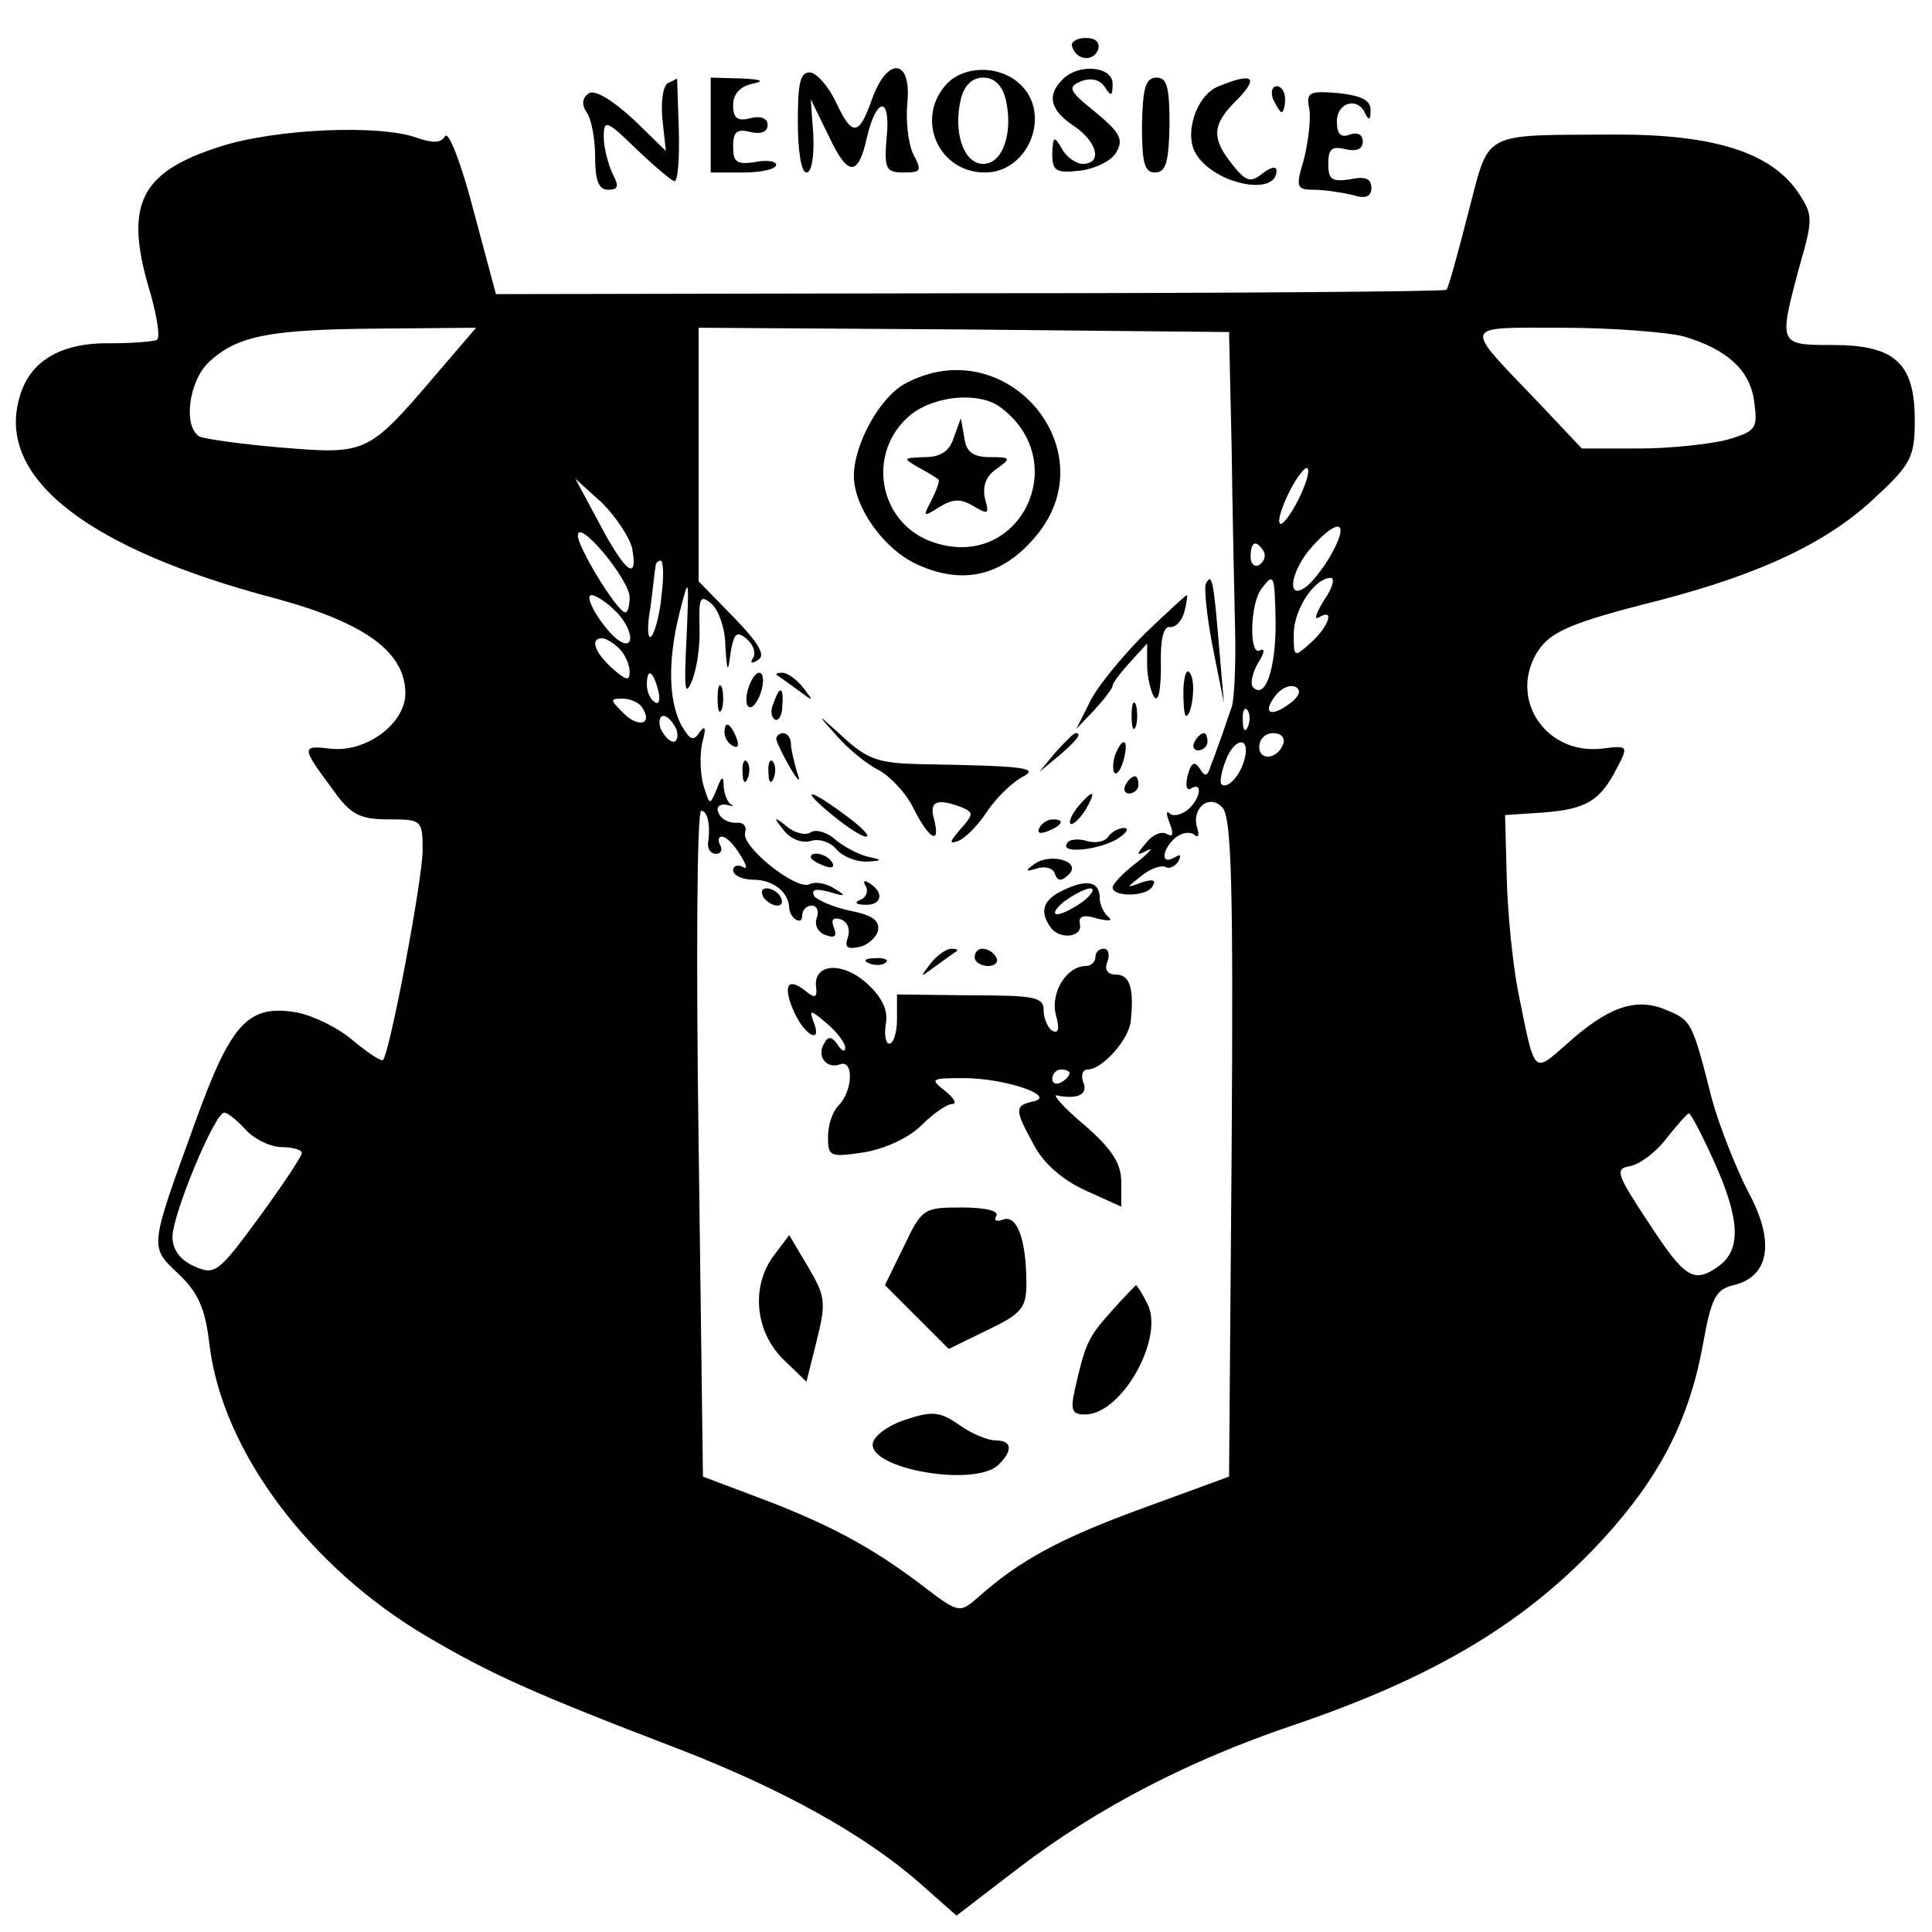 <?xml version="1.0" standalone="no"?>
<!DOCTYPE svg PUBLIC "-//W3C//DTD SVG 20010904//EN"
 "http://www.w3.org/TR/2001/REC-SVG-20010904/DTD/svg10.dtd">
<svg version="1.0" xmlns="http://www.w3.org/2000/svg"
 width="224pt" height="224pt" viewBox="0 0 224 224"
 preserveAspectRatio="xMidYMid meet">
<g transform="translate(0,224) scale(0.1,-0.1)"
fill="#000000" stroke="none">
<path d="M1243 2186 c5 -16 24 -18 30 -4 3 9 -3 14 -14 14 -11 0 -18 -5 -16
-10z"/>
<path d="M925 2099 c0 -34 4 -59 10 -59 6 0 9 18 8 43 l-3 42 21 -43 c22 -47
34 -47 44 -2 11 48 28 49 23 1 -3 -37 -1 -41 20 -41 20 0 21 2 11 21 -6 12 -9
39 -7 60 5 51 -23 54 -41 4 -15 -43 -23 -44 -42 -3 -8 17 -21 32 -29 34 -12 1
-15 -11 -15 -57z"/>
<path d="M1097 2142 c-36 -40 -9 -102 45 -102 51 0 78 69 40 103 -24 22 -65
21 -85 -1z m69 -17 c9 -38 -3 -75 -26 -75 -23 0 -35 37 -26 75 4 16 13 25 26
25 13 0 22 -9 26 -25z"/>
<path d="M1232 2148 c-19 -19 -14 -36 13 -54 27 -18 34 -44 10 -44 -7 0 -19 8
-24 18 -9 15 -10 14 -11 -6 0 -20 4 -23 31 -20 18 2 37 11 43 21 9 15 5 23
-24 47 -31 25 -33 29 -16 36 11 4 21 2 27 -7 7 -11 9 -11 9 4 0 20 -39 24 -58
5z"/>
<path d="M775 2144 c-6 -2 -9 -21 -7 -42 l4 -37 -38 37 c-24 22 -44 34 -51 30
-8 -5 -9 -13 -3 -22 6 -8 10 -32 10 -52 0 -27 4 -38 15 -38 12 0 13 4 5 19 -5
11 -10 30 -10 42 0 21 3 20 38 -14 21 -20 41 -37 44 -37 4 0 6 27 5 60 -1 33
-2 60 -2 59 0 0 -5 -3 -10 -5z"/>
<path d="M824 2095 l0 -55 38 0 c21 0 38 4 38 9 0 4 -11 6 -25 3 -21 -3 -25 0
-25 18 0 17 4 21 20 17 12 -3 20 0 20 8 0 8 -8 11 -20 8 -15 -4 -20 0 -20 15
0 13 8 22 23 25 14 3 10 5 -13 6 l-36 1 0 -55z"/>
<path d="M1324 2095 c0 -44 3 -55 15 -55 13 0 16 12 17 55 0 44 -3 55 -15 55
-13 0 -16 -12 -17 -55z"/>
<path d="M1413 2140 c-26 -10 -41 -56 -26 -79 22 -35 93 -49 93 -19 0 6 -7 4
-16 -3 -14 -11 -19 -10 -35 10 -25 31 -24 47 6 76 25 26 17 31 -22 15z"/>
<path d="M1476 2125 c4 -8 8 -15 10 -15 2 0 4 7 4 15 0 8 -4 15 -10 15 -5 0
-7 -7 -4 -15z"/>
<path d="M1518 2114 c2 -12 -1 -37 -6 -58 -10 -33 -9 -36 11 -36 12 0 32 -3
45 -6 15 -5 22 -2 22 8 0 11 -7 14 -25 10 -21 -3 -25 0 -25 18 0 17 4 21 20
17 13 -3 20 0 20 9 0 8 -6 11 -15 8 -10 -4 -15 0 -15 15 0 23 25 29 33 9 4 -8
6 -7 6 3 1 12 -9 18 -37 21 -34 3 -38 1 -34 -18z"/>
<path d="M255 2070 c-94 -30 -112 -68 -80 -172 7 -26 11 -49 7 -52 -4 -2 -28
-4 -54 -4 -58 1 -95 -21 -106 -65 -25 -92 81 -174 298 -231 103 -28 150 -62
150 -110 0 -35 -46 -69 -87 -64 -34 4 -34 2 4 -49 20 -28 31 -33 64 -33 38 0
39 -1 39 -36 0 -33 -38 -235 -46 -243 -2 -2 -17 8 -34 22 -17 15 -46 29 -65
33 -57 10 -77 -11 -119 -128 -53 -146 -53 -143 -19 -175 23 -22 31 -40 36 -83
15 -122 115 -257 253 -338 73 -43 124 -66 294 -131 118 -46 212 -98 276 -154
l43 -38 73 56 c92 70 197 124 318 165 165 56 271 120 359 216 65 71 99 137
115 223 10 56 15 66 36 71 42 10 48 51 17 108 -14 27 -33 75 -42 107 -23 91
-24 92 -53 104 -35 15 -67 4 -115 -39 -40 -35 -37 -38 -57 61 -6 31 -12 89
-13 130 l-2 74 45 3 c49 4 65 13 85 52 13 25 13 26 -18 22 -63 -7 -106 54 -77
108 15 27 37 37 144 64 119 31 197 68 252 121 40 37 44 46 44 88 0 66 -23 87
-95 87 -63 0 -63 0 -39 90 16 55 16 61 0 85 -31 48 -98 69 -211 69 -161 -1
-147 6 -173 -92 -12 -47 -23 -87 -25 -88 -2 -2 -251 -4 -553 -4 l-549 -1 -26
97 c-14 54 -29 93 -33 86 -5 -8 -14 -8 -32 -2 -42 16 -164 11 -229 -10z m249
-266 c-77 -90 -79 -91 -177 -83 -47 4 -90 10 -96 13 -19 12 -12 64 11 86 33
31 71 38 196 39 l114 1 -48 -56z m924 -84 c1 -74 3 -169 4 -210 1 -41 -1 -82
-4 -90 -3 -8 -8 -23 -11 -32 -4 -10 -9 -26 -13 -35 -4 -14 -7 -14 -13 -4 -6 9
-10 7 -14 -8 -3 -12 -1 -19 4 -15 14 8 11 -12 -4 -25 -8 -6 -17 -8 -21 -4 -4
4 -4 -1 0 -11 5 -13 4 -17 -3 -13 -6 4 -17 -1 -24 -10 -12 -14 -12 -16 1 -9 8
4 3 -2 -12 -14 -16 -12 -28 -25 -28 -29 0 -11 39 -11 46 1 5 8 1 9 -12 5 -19
-7 -19 -7 0 8 10 8 22 12 27 10 4 -3 11 0 15 6 4 8 3 9 -4 5 -17 -10 -15 9 1
23 8 6 17 7 22 3 4 -4 6 0 3 8 -7 23 14 40 29 24 11 -10 13 -93 11 -394 l-3
-382 -101 -37 c-96 -35 -143 -61 -190 -103 -22 -19 -22 -19 -69 17 -56 42
-106 69 -189 100 l-61 23 -5 386 c-3 212 -2 386 3 386 7 0 11 -15 8 -37 -1 -7
3 -13 9 -13 6 0 8 5 5 10 -3 6 -2 10 2 10 5 0 14 -9 21 -21 8 -12 9 -18 3 -14
-6 3 -11 1 -11 -4 0 -6 11 -11 24 -11 22 0 40 -14 41 -32 0 -12 15 -22 15 -10
0 7 5 12 11 12 6 0 9 -6 6 -14 -3 -8 1 -17 10 -20 10 -4 14 -2 10 8 -4 10 -1
13 8 10 8 -3 11 -12 8 -21 -4 -11 -1 -14 13 -11 10 2 20 11 22 19 2 12 -7 18
-32 23 -19 4 -38 12 -42 17 -4 8 2 9 17 5 20 -6 21 -5 6 4 -9 6 -22 8 -28 5
-14 -9 -81 44 -75 60 2 7 -2 12 -11 11 -9 0 -18 5 -20 12 -3 6 1 10 9 9 7 -2
10 -2 6 0 -5 3 -8 12 -9 21 0 13 -2 13 -8 -3 -8 -19 -8 -19 -15 3 -4 13 -5 35
-2 50 5 18 4 22 -3 13 -7 -11 -11 -9 -21 8 -15 29 -16 75 -2 131 11 43 11 42
8 -30 -3 -58 -2 -69 6 -50 6 14 10 42 9 64 -1 33 1 37 14 26 8 -7 16 -29 16
-49 2 -31 3 -32 6 -8 4 23 7 26 19 16 7 -6 11 -16 7 -22 -4 -6 -1 -7 6 -2 9 5
1 19 -28 49 l-41 42 0 147 0 147 308 -2 307 -3 3 -135z m524 130 c51 -15 78
-40 82 -77 4 -30 2 -33 -32 -43 -20 -5 -66 -10 -102 -10 l-66 0 -50 53 c-89
93 -91 87 27 87 57 0 121 -5 141 -10z m-447 -190 c-9 -18 -19 -30 -21 -27 -3
3 2 19 11 37 9 18 19 30 21 27 3 -3 -2 -19 -11 -37z m-772 -56 c7 -39 -8 -28
-38 29 l-28 52 31 -28 c16 -16 32 -40 35 -53z m-3 -56 c0 -10 -2 -18 -5 -18
-9 0 -55 75 -55 89 0 21 59 -50 60 -71z m816 54 c-8 -16 -22 -34 -30 -41 -26
-21 -20 18 6 46 29 32 42 29 24 -5z m-81 -1 c3 -5 1 -12 -5 -16 -5 -3 -10 1
-10 9 0 18 6 21 15 7z m-698 -51 c-2 -23 -8 -44 -12 -48 -4 -4 -5 11 -1 33 3
22 5 43 6 48 0 4 3 7 6 7 3 0 4 -18 1 -40z m712 -33 c0 -53 -12 -88 -26 -74
-4 4 -1 17 6 29 7 11 8 17 2 14 -13 -8 -12 55 2 72 14 18 15 17 16 -41z m56
27 c-9 -15 -12 -23 -6 -20 19 12 12 -10 -9 -29 -20 -18 -20 -17 -20 10 0 28
24 65 43 65 5 0 2 -12 -8 -26z m-823 -11 c23 -21 26 -52 2 -33 -18 16 -38 50
-28 50 4 0 16 -7 26 -17z m6 -45 c7 -7 12 -19 12 -27 0 -11 -4 -10 -20 4 -21
19 -26 35 -12 35 4 0 13 -5 20 -12z m45 -48 c3 -11 1 -18 -4 -14 -5 3 -9 12
-9 20 0 20 7 17 13 -6z m732 -16 c-23 -17 -32 -10 -15 11 7 8 17 12 23 8 6 -4
3 -11 -8 -19z m-750 -5 c12 -19 -5 -23 -22 -6 -16 16 -16 17 -1 17 9 0 20 -5
23 -11z m702 -21 c-3 -8 -6 -5 -6 6 -1 11 2 17 5 13 3 -3 4 -12 1 -19z m-663
-3 c3 -8 1 -15 -3 -15 -5 0 -11 7 -15 15 -3 8 -1 15 3 15 5 0 11 -7 15 -15z
m704 -17 c-6 -18 -28 -21 -28 -4 0 9 7 16 16 16 9 0 14 -5 12 -12z m-45 -18
c-5 -20 -21 -36 -27 -29 -2 2 0 14 5 27 10 27 29 29 22 2z m-1158 -430 c10
-11 29 -20 42 -20 12 0 23 -3 23 -7 -1 -5 -23 -38 -50 -75 -47 -64 -51 -67
-75 -56 -16 7 -25 19 -25 34 0 26 49 144 60 144 4 0 15 -9 25 -20z m1702 -36
c30 -66 32 -102 7 -121 -30 -22 -40 -16 -83 50 -37 56 -39 62 -21 65 11 2 30
16 42 32 13 16 24 29 26 29 2 1 15 -24 29 -55z"/>
<path d="M1049 1795 c-29 -16 -59 -70 -59 -107 0 -37 37 -88 77 -104 51 -22
95 -11 132 32 88 100 -32 243 -150 179z m112 -28 c83 -63 21 -189 -78 -156
-65 21 -80 106 -26 149 29 22 80 26 104 7z"/>
<path d="M1106 1733 c-5 -16 -15 -23 -34 -23 -25 -1 -26 -1 -7 -12 11 -6 21
-12 23 -14 2 -1 -2 -12 -8 -24 -10 -19 -10 -20 9 -8 16 10 25 10 40 1 17 -10
18 -9 13 9 -3 14 1 26 13 34 18 13 17 14 -7 14 -20 0 -28 6 -30 23 l-4 22 -8
-22z"/>
<path d="M1398 1563 c-2 -4 1 -37 8 -73 l13 -65 -6 70 c-6 72 -8 82 -15 68z"/>
<path d="M1327 1505 c-25 -25 -54 -60 -63 -78 l-16 -32 21 22 c11 12 21 25 21
28 0 3 9 15 20 27 l20 22 0 -25 c0 -13 4 -30 8 -37 5 -7 8 8 8 35 -1 31 3 47
10 46 7 -1 14 7 17 17 3 11 4 20 3 20 -1 0 -23 -20 -49 -45z"/>
<path d="M1372 1441 c0 -17 1 -31 3 -31 7 0 12 39 5 49 -4 7 -7 -1 -8 -18z"/>
<path d="M867 1440 c-3 -11 -2 -20 3 -20 4 0 10 9 13 20 3 11 2 20 -3 20 -4 0
-10 -9 -13 -20z"/>
<path d="M901 1457 c2 -1 13 -9 24 -17 19 -14 19 -14 6 3 -7 9 -18 17 -24 17
-6 0 -8 -1 -6 -3z"/>
<path d="M832 1430 c0 -14 2 -19 5 -12 2 6 2 18 0 25 -3 6 -5 1 -5 -13z"/>
<path d="M897 1425 c-4 -8 -3 -16 1 -19 4 -3 9 4 9 15 2 23 -3 25 -10 4z"/>
<path d="M1312 1410 c0 -14 2 -19 5 -12 2 6 2 18 0 25 -3 6 -5 1 -5 -13z"/>
<path d="M970 1387 c13 -15 35 -33 49 -40 13 -7 32 -27 40 -44 18 -36 32 -44
24 -13 -6 21 3 25 32 14 14 -6 14 -8 -2 -26 -12 -14 -13 -17 -2 -13 8 3 23 18
34 35 11 16 29 33 40 39 22 11 1 13 -117 15 -48 1 -62 5 -90 31 -32 29 -32 29
-8 2z"/>
<path d="M840 1391 c0 -6 4 -13 10 -16 6 -3 7 1 4 9 -7 18 -14 21 -14 7z"/>
<path d="M900 1383 c1 -5 8 -19 16 -33 10 -17 13 -18 8 -5 -3 11 -7 26 -7 33
0 6 -4 12 -9 12 -4 0 -8 -3 -8 -7z"/>
<path d="M1224 1368 l-19 -23 23 19 c21 18 27 26 19 26 -2 0 -12 -10 -23 -22z"/>
<path d="M1385 1380 c-3 -5 -1 -10 4 -10 6 0 11 5 11 10 0 6 -2 10 -4 10 -3 0
-8 -4 -11 -10z"/>
<path d="M1293 1365 c-3 -9 -3 -18 -1 -21 3 -3 8 4 11 16 6 23 -1 27 -10 5z"/>
<path d="M861 1344 c0 -11 3 -14 6 -6 3 7 2 16 -1 19 -3 4 -6 -2 -5 -13z"/>
<path d="M891 1344 c0 -11 3 -14 6 -6 3 7 2 16 -1 19 -3 4 -6 -2 -5 -13z"/>
<path d="M1305 1330 c-3 -5 -1 -10 4 -10 6 0 11 5 11 10 0 6 -2 10 -4 10 -3 0
-8 -4 -11 -10z"/>
<path d="M965 1295 c17 -14 34 -25 39 -25 6 0 -5 11 -24 25 -43 32 -54 32 -15
0z"/>
<path d="M1250 1305 c-7 -9 -11 -17 -9 -20 3 -2 10 5 17 15 14 24 10 26 -8 5z"/>
<path d="M909 1277 c8 -10 21 -15 31 -12 9 3 23 -1 30 -10 7 -8 22 -14 34 -14
20 1 20 2 1 6 -11 3 -28 12 -37 20 -9 8 -22 12 -28 8 -6 -4 -19 -1 -28 7 -15
12 -16 11 -3 -5z"/>
<path d="M1205 1280 c-3 -6 1 -7 9 -4 18 7 21 14 7 14 -6 0 -13 -4 -16 -10z"/>
<path d="M1285 1270 c-4 -6 -15 -8 -25 -5 -10 3 -21 2 -23 -3 -8 -12 35 -8 58
5 11 7 15 13 8 13 -6 0 -15 -5 -18 -10z"/>
<path d="M940 1246 c0 -2 7 -7 16 -10 8 -3 12 -2 9 4 -6 10 -25 14 -25 6z"/>
<path d="M1199 1238 c-11 -8 -10 -9 3 -5 9 3 19 1 21 -6 3 -9 8 -9 16 -1 16
15 -21 26 -40 12z"/>
<path d="M1004 1212 c3 -5 0 -13 -6 -15 -8 -3 -6 -6 5 -6 19 -1 23 14 5 25 -6
4 -8 3 -4 -4z"/>
<path d="M1233 1208 c-24 -11 -28 -25 -15 -43 10 -15 38 -12 34 4 -2 9 5 11
20 6 13 -3 19 -3 13 2 -5 4 -10 14 -10 22 0 19 -15 22 -42 9z m23 -13 c-11 -8
-25 -15 -30 -15 -6 0 -2 7 8 15 11 8 25 15 30 15 6 0 2 -7 -8 -15z"/>
<path d="M885 1200 c3 -5 11 -10 16 -10 6 0 7 5 4 10 -3 6 -11 10 -16 10 -6 0
-7 -4 -4 -10z"/>
<path d="M1079 1123 c-13 -17 -13 -17 6 -3 11 8 22 16 24 17 2 2 0 3 -6 3 -6
0 -17 -8 -24 -17z"/>
<path d="M1130 1130 c0 -5 7 -10 16 -10 8 0 12 5 9 10 -3 6 -10 10 -16 10 -5
0 -9 -4 -9 -10z"/>
<path d="M1270 1130 c0 -5 -5 -10 -11 -10 -22 0 -41 -30 -35 -56 5 -17 3 -23
-4 -19 -5 3 -10 14 -10 24 0 15 -11 17 -85 17 l-85 1 0 -29 c0 -15 -4 -28 -9
-28 -4 0 -6 10 -4 23 3 15 -4 30 -20 45 -28 27 -63 26 -61 -1 2 -14 -1 -15
-12 -6 -21 17 -27 6 -13 -25 13 -28 33 -37 22 -10 -5 14 -3 13 15 -2 12 -10
22 -23 22 -29 0 -5 -4 -4 -9 4 -6 9 -11 10 -15 2 -10 -15 2 -31 18 -25 16 6
15 -31 -2 -48 -7 -7 -12 -23 -12 -36 0 -23 2 -24 42 -18 24 4 52 17 66 31 14
14 30 25 36 25 6 0 2 7 -8 15 -18 14 -17 15 21 15 49 0 109 -21 81 -27 -22 -5
-22 -9 1 -51 11 -21 33 -40 59 -52 l42 -19 0 29 c0 21 -11 38 -42 65 -24 20
-38 36 -33 35 24 -5 37 1 31 15 -3 8 -1 15 5 15 17 0 48 35 50 56 4 38 -1 54
-17 54 -10 0 -14 6 -10 15 3 8 1 15 -4 15 -6 0 -10 -4 -10 -10z m-30 -134 c0
-3 -4 -8 -10 -11 -5 -3 -10 -1 -10 4 0 6 5 11 10 11 6 0 10 -2 10 -4z"/>
<path d="M1008 1123 c7 -3 16 -2 19 1 4 3 -2 6 -13 5 -11 0 -14 -3 -6 -6z"/>
<path d="M1048 795 l-22 -45 37 -37 37 -37 45 22 c40 19 45 26 45 54 0 51 -11
80 -27 74 -8 -3 -11 -1 -8 4 4 6 -12 10 -40 10 -44 0 -46 -1 -67 -45z"/>
<path d="M897 784 c-26 -35 -22 -86 10 -119 l28 -27 12 48 c11 44 10 51 -10
85 l-22 37 -18 -24z"/>
<path d="M1288 719 c-27 -30 -30 -38 -42 -91 -5 -23 -3 -28 12 -28 43 0 93 90
72 129 -6 12 -12 21 -13 21 -1 -1 -14 -14 -29 -31z"/>
<path d="M1050 594 c-19 -6 -36 -18 -38 -27 -6 -30 119 -52 146 -25 17 17 15
28 -4 28 -9 0 -28 8 -42 18 -23 16 -32 16 -62 6z"/>
</g>
</svg>
